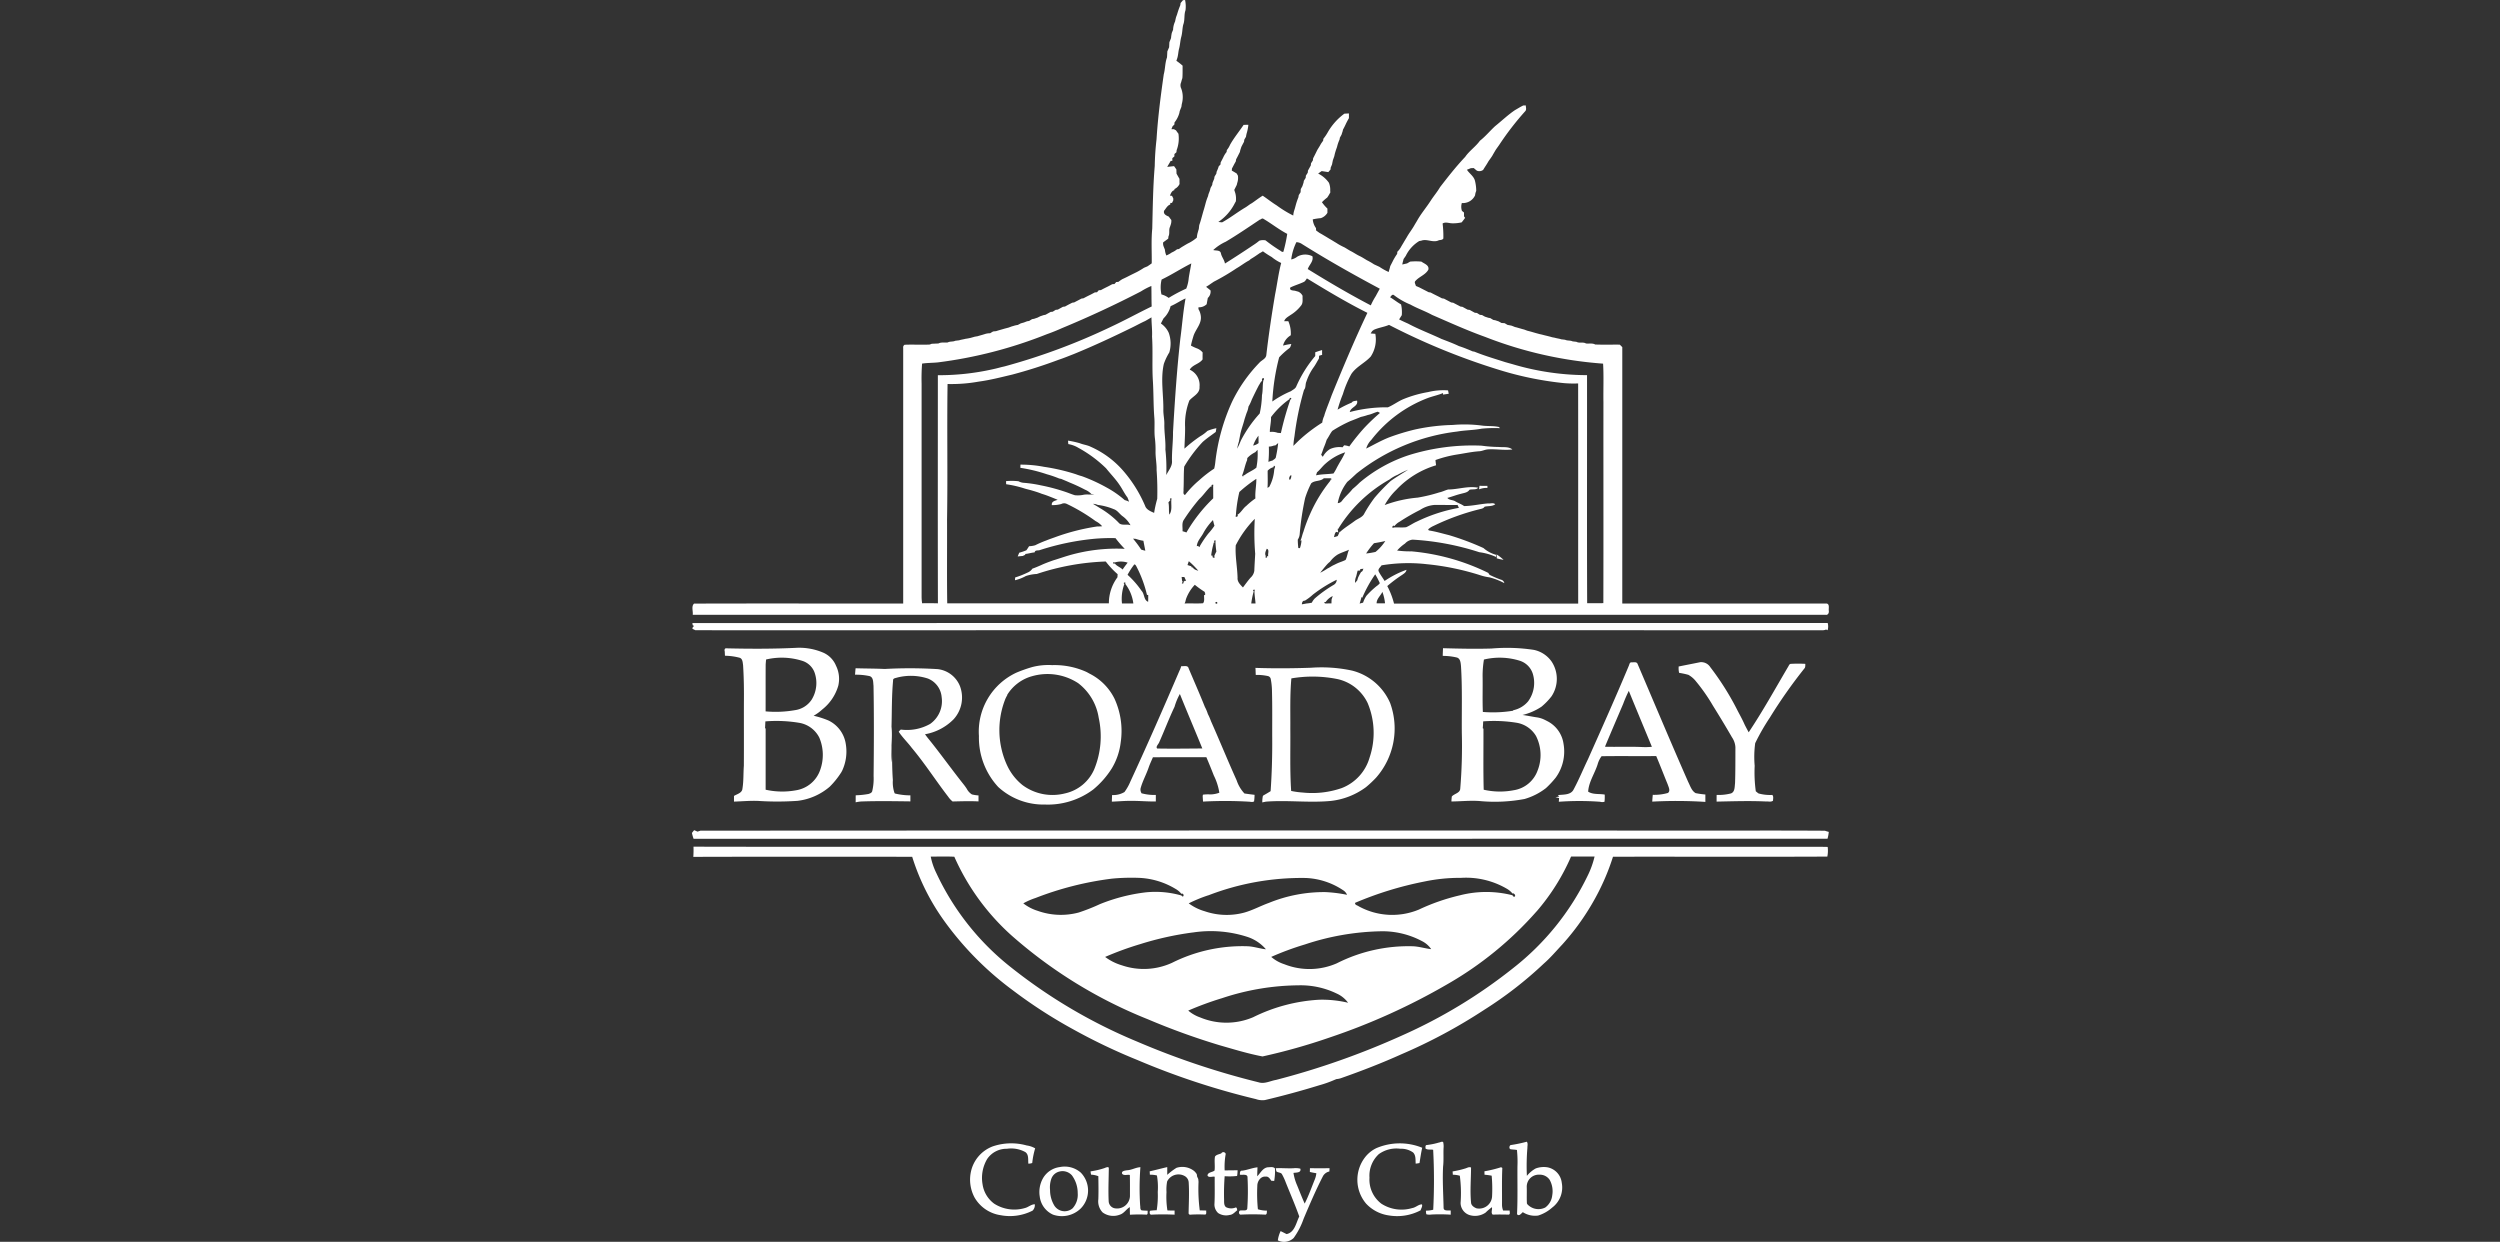 <svg xmlns="http://www.w3.org/2000/svg" xmlns:xlink="http://www.w3.org/1999/xlink" width="301.92" height="149.973" viewBox="0 0 301.92 149.973">
  <rect x="0" y="0" width="301.92" height="149.973" fill="#333333" stroke="none"/>
  <defs>
    <clipPath id="clip-path">
      <rect id="Rectangle_18048" data-name="Rectangle 18048" width="301.92" height="149.973" transform="translate(299 1084.772)" fill="#fff"/>
    </clipPath>
    <clipPath id="clip-path-2">
      <rect id="Rectangle_18047" data-name="Rectangle 18047" width="137.297" height="149.973" fill="#fff"/>
    </clipPath>
  </defs>
  <g id="Broad_Bay_Country_Club" data-name="Broad Bay Country Club" transform="translate(-299 -1084.771)" clip-path="url(#clip-path)">
    <g id="Group_34998" data-name="Group 34998" transform="translate(382.564 1084.772)">
      <g id="Group_34997" data-name="Group 34997" transform="translate(0 0)">
        <g id="Group_34996" data-name="Group 34996" transform="translate(0 0)" clip-path="url(#clip-path-2)">
          <path id="Path_72349" data-name="Path 72349" d="M59.762.027,60,.005a3.732,3.732,0,0,1,.052,1.237c-.2.55-.058,1.173-.272,1.734-.124.491-.1,1.007-.246,1.5-.12.447-.133.915-.247,1.364-.118.407-.107.841-.248,1.243l-.089.263a7.678,7.678,0,0,1,.752.59c-.009.5.012,1-.029,1.5a5.012,5.012,0,0,0-.146.5.885.885,0,0,0,.01.765l.074.226a3.041,3.041,0,0,1-.007,1.636c-.02.119-.036.238-.052.357-.071.165-.135.332-.2.5-.012.06-.036.18-.048.241a3.167,3.167,0,0,1-.582,1.131l-.015.254-.216.208c-.047.117-.094.233-.14.35l.294,0,.26.143c.093.139.19.274.293.407a3.99,3.99,0,0,1-.216,1.983l-.03.257c-.06.055-.181.161-.242.215v.282l-.248.213v.321l-.2.012c-.135.242-.282.478-.418.718.274-.021.548-.062.824-.087a4.75,4.75,0,0,1,.284.412c0,.166.007.334.015.5.119.206.233.417.355.623,0,.208,0,.417.009.626a1.282,1.282,0,0,1-.613.607c0,.033-.012.1-.017.134-.314.084-.419.392-.528.662l.247.021c.038.077.117.232.155.31,0,.058,0,.176,0,.234-.038.079-.117.237-.155.315l-.2,0c0,.047-.01.143-.014.19-.356.125-.512.483-.741.752-.12.411.259.576.568.71.1.14.2.275.305.408a1.426,1.426,0,0,1-.088.617c-.019.057-.057.17-.077.227-.169.362.007.788-.182,1.142-.007.066-.02.2-.026.264-.2.158-.418.3-.615.459a1.013,1.013,0,0,0,.067.51c.047.122.1.244.145.366a2.222,2.222,0,0,0,.175.7,3.163,3.163,0,0,0,.649-.358,2.523,2.523,0,0,0,.641-.388l.232-.033a4.845,4.845,0,0,1,.492-.327c.253-.15.5-.308.769-.433a5.032,5.032,0,0,0,.9-.615,3.156,3.156,0,0,1,.087-.54c.048-.166.094-.332.149-.5.017-.16.035-.32.055-.479.124-.325.21-.664.306-1,.082-.293.16-.585.251-.876l.068-.236c.062-.207.113-.419.171-.628a6.929,6.929,0,0,1,.264-.747l.055-.239c.048-.125.1-.249.144-.373s.071-.257.105-.385q.1-.18.2-.361l.035-.248c.071-.166.136-.335.207-.5l.035-.247c.073-.122.145-.243.22-.365.01-.061.03-.182.041-.243a4.579,4.579,0,0,0,.253-.652l.212-.215c0-.065.016-.195.021-.259.112-.2.217-.406.319-.613a2.8,2.8,0,0,1,.393-.636c.009-.058.025-.175.032-.233a2.537,2.537,0,0,0,.388-.64c.475-.85,1.1-1.6,1.64-2.405.19,0,.38-.009.571-.01a5.112,5.112,0,0,1-.174.935,2.964,2.964,0,0,0-.11.51c-.069.119-.139.238-.207.357-.009.063-.025.19-.032.254-.113.2-.218.406-.323.612-.041.129-.083.258-.127.386-.012.061-.038.181-.052.241-.151.292-.292.59-.454.877-.009.061-.027.182-.036.243-.067.119-.133.238-.2.358-.088.171-.176.342-.268.511,0,.063-.012.19-.016.253.2.107.388.227.583.341.04.068.118.2.156.273a1.906,1.906,0,0,1-.084.877c-.014.06-.043.177-.057.236-.1.2-.2.4-.3.6.041.129.079.258.123.388a2.585,2.585,0,0,1,.069.991c-.069.123-.138.246-.2.37a5.943,5.943,0,0,1-1.92,2.124l.456.05c.953-.525,1.809-1.2,2.743-1.761.3-.165.547-.4.848-.554.44-.3.857-.631,1.312-.908.567.378,1.1.811,1.68,1.167a13.557,13.557,0,0,0,2.01,1.231,2.626,2.626,0,0,1,.115-.6c.017-.058.055-.172.073-.231.061-.208.112-.421.172-.629.038-.125.079-.251.122-.373s.093-.252.143-.376c.01-.062.029-.187.038-.249.073-.12.149-.241.225-.36.006-.127.014-.252.022-.378.067-.12.135-.241.2-.361.04-.131.082-.262.128-.391.011-.062.032-.185.043-.247.073-.119.148-.239.222-.358.006-.066.016-.195.021-.259.074-.122.15-.241.227-.361.006-.064.02-.192.026-.256.114-.2.226-.412.342-.617.006-.065.02-.194.026-.257.074-.12.149-.241.225-.36.007-.063.024-.19.031-.253.177-.33.34-.67.506-1.007.145-.239.3-.475.428-.723.086-.131.177-.259.272-.386l.03-.238A5.529,5.529,0,0,0,77.22,16a7.246,7.246,0,0,1,2.016-2.268l.552-.029c0,.189,0,.378,0,.568-.117.2-.225.406-.331.612-.117.259-.239.516-.381.763l-.055.234c-.045.129-.087.258-.125.388-.066.12-.133.241-.2.36l-.045.241a4.58,4.58,0,0,0-.3.879c-.043.127-.089.252-.134.377l-.069.227c-.052.169-.091.341-.127.515-.058.164-.114.33-.174.494-.035.167-.067.335-.1.5-.052.123-.1.247-.158.37-.006.063-.02.189-.027.252q-.134.151-.264.305c-.265-.037-.531-.081-.8-.123q-.216.147-.428.3a3.506,3.506,0,0,1,1.306,1.118,2.32,2.32,0,0,1,.149,1c.006.032.019.1.026.131a4.755,4.755,0,0,1-.387.65,5.262,5.262,0,0,0-.636.561,4.82,4.82,0,0,0,.662.767c0,.17,0,.341,0,.511a1.452,1.452,0,0,1-.8.646,7.1,7.1,0,0,0-.97.148,2.04,2.04,0,0,0,.392,1.057c0,.069.006.208.009.278.144.11.292.218.444.32.248.13.484.282.727.422.207.124.411.253.621.373s.409.253.62.372a6.968,6.968,0,0,0,1.016.559c.241.14.475.294.719.43.385.184.729.442,1.119.62.3.144.577.329.865.5a7.735,7.735,0,0,1,.866.5c.217.1.432.2.65.3a7.335,7.335,0,0,0,1.12.625q.06-.24.134-.476c.015-.06.042-.179.057-.238.087-.167.174-.336.258-.5a6.616,6.616,0,0,1,.578-.977c0-.063.012-.19.017-.253a2.327,2.327,0,0,0,.459-.61c.1-.176.206-.345.309-.519.119-.21.248-.413.371-.62.28-.509.65-.96.93-1.466.1-.175.208-.345.31-.519.48-.872,1.14-1.626,1.671-2.462.358-.546.784-1.048,1.113-1.613.966-1.249,1.944-2.5,3.033-3.649.5-.733,1.262-1.228,1.775-1.946.669-.522,1.212-1.187,1.836-1.763.8-.644,1.542-1.356,2.393-1.933.243-.138.483-.284.727-.423l.268-.14.32-.011c0,.222.109.486-.048.677A34.368,34.368,0,0,0,97.94,17.5c-.167.248-.356.48-.506.739-.1.176-.206.346-.3.522-.151.26-.341.492-.507.741-.189.352-.428.674-.628,1.018a.763.763,0,0,1-.764.093c-.127-.1-.252-.208-.372-.314l-.357.017c-.156.065-.313.128-.468.19.284.44.768.733.946,1.244a4.957,4.957,0,0,1,.176,1.316,1.641,1.641,0,0,0-.135.52,1.6,1.6,0,0,1-1.6.935,1.518,1.518,0,0,0,.012.95l.247.2c0,.153,0,.305,0,.459l.134.185c-.134.184-.269.365-.412.541a4.486,4.486,0,0,1-1.218.114c-.362-.019-.754-.189-1.087.026a12.475,12.475,0,0,1,.089,1.812c-.119.186-.346.17-.535.207-.69.357-1.453-.21-2.132.056l-.243.043A4.264,4.264,0,0,0,86.655,30.9c-.086.13-.177.257-.268.383l-.056.225c-.041.145-.073.292-.1.44.194-.043.386-.089.581-.134l.366-.216a7.568,7.568,0,0,1,1.362,0c.342.262.96.418.841.969-.34.629-1.1.84-1.553,1.358-.192.174.01.411.045.61l.43.186c.2.105.4.206.6.308.169.086.337.172.506.263l.248.04c.447.248.915.456,1.363.7l.249.038c.287.156.578.3.866.458l.249.038c.288.156.581.3.868.459l.251.035.36.2.258.14.251.032c.2.114.411.226.616.341l.256.026.36.226.257.025c.119.068.238.135.36.2.129.04.259.082.391.128l.247.043.358.218.247.043c.128.045.258.087.39.128l.361.2c.124.007.251.015.377.025.118.071.238.141.359.211.17.027.341.056.511.1.123.048.247.1.372.15l.237.057c.208.066.422.119.633.186l.238.06c.123.047.247.094.373.14.208.056.421.105.63.169l.233.068c.208.065.422.115.634.175.165.036.332.074.5.12s.33.079.5.123.335.082.5.136l.347.066c.252.078.519.1.77.186.154.019.31.036.468.057.282.136.614.053.9.192.154.019.31.035.469.055.354.2.8-.015,1.146.2.37.045.774-.066,1.116.123.989.04,1.98.006,2.971.017.1.1.2.2.3.3V72.891q12.344.006,24.687,0c.382.086.215.581.253.866.048.242-.088.554-.377.495q-68.411,0-136.823,0C.6,73.818.343,73.234.7,72.9c8.418-.029,16.838,0,25.257-.012q0-15.445,0-30.892a.34.34,0,0,1,.174-.355c1.013-.048,2.029.026,3.042-.029l.213-.088c.279-.019.558-.022.837-.04.34-.186.746-.074,1.115-.123.278-.156.615-.061.9-.2.155-.021.311-.038.468-.057.251-.086.516-.11.77-.182a6.081,6.081,0,0,0,.618-.113c.166-.046.334-.089.5-.141.117-.021.234-.041.352-.06.21-.068.424-.123.636-.186.057-.019.172-.053.231-.071a1.909,1.909,0,0,1,.638-.1c.119-.073.239-.145.36-.217.122-.012.244-.026.367-.037.208-.073.423-.129.635-.194l.237-.066c.207-.063.419-.113.629-.17.125-.045.249-.091.375-.138l.233-.067a2.975,2.975,0,0,1,.512-.115l.358-.19.383-.107.375-.146.248-.038c.119-.074.239-.148.36-.22l.247-.042c.128-.046.256-.091.386-.131l.36-.179c.129-.042.258-.086.386-.13l.243-.047c.119-.066.239-.131.36-.2l.258-.143.254-.026c.119-.076.239-.151.36-.226l.257-.026c.2-.115.411-.226.615-.341l.253-.032c.119-.067.238-.134.36-.2.169-.086.339-.172.507-.26l.248-.04c.287-.156.578-.3.866-.459l.249-.037c.282-.156.571-.3.86-.44.17-.088.339-.177.507-.27l.263-.019.213-.241.263-.019c.282-.16.572-.3.863-.444.169-.088.339-.177.506-.27l.262-.019c.055-.061.162-.181.216-.242l.256-.015a4.726,4.726,0,0,1,.489-.335c.169-.076.336-.155.5-.236.294-.15.59-.3.887-.444.118-.058.236-.118.355-.175a9.407,9.407,0,0,0,.861-.511c.135-.057.27-.114.407-.169.182-.117.36-.242.532-.373.019-1.4-.076-2.8.063-4.188.062-2.522.088-5.044.3-7.558q.028-1.623.218-3.238c.161-2.622.5-5.228.87-7.828.184-.674.149-1.389.392-2.048.019-.243.029-.486.04-.729.074-.165.141-.334.217-.5.011-.207.02-.413.033-.62.072-.164.135-.331.2-.5a4.446,4.446,0,0,1,.094-.625c.05-.124.1-.247.153-.371a2.529,2.529,0,0,1,.238-.994c.035-.166.071-.331.112-.5.043-.123.089-.247.135-.37q.106-.376.242-.744c.047-.124.1-.248.146-.372.009-.063.026-.189.034-.252.1-.118.2-.236.3-.355m9.284,26.506c-1.363.909-2.717,1.837-4.126,2.674A5.644,5.644,0,0,0,63.4,30.2c.3.1.846-.029.929.4s.416.785.486,1.232q1.749-1.1,3.467-2.255a6.287,6.287,0,0,0,.676-.5,1.431,1.431,0,0,1,.763-.043,18.2,18.2,0,0,0,1.673,1.18c.154.063.29.272.476.195a17.219,17.219,0,0,0,.466-2.16c-1.011-.526-1.9-1.247-2.884-1.823-.135-.1-.283.057-.4.109m4.39,2.712a6.72,6.72,0,0,0-.625,2.089,1.64,1.64,0,0,0,.719-.327,1.933,1.933,0,0,1,1.841-.056c.158.619-.385,1.013-.561,1.547,2.491,1.542,5.018,3.028,7.613,4.385a8.106,8.106,0,0,1,.593-1.113c.162-.3.323-.605.494-.9-3.182-1.7-6.33-3.472-9.388-5.391a1.29,1.29,0,0,0-.686-.231m-4.394,1.3c-.365.254-.729.512-1.115.736l-.2.17c-.532.275-1,.655-1.518.949a27.556,27.556,0,0,1-2.74,1.618c-.2.135-.4.268-.59.407-.117.069-.232.143-.347.216.181.14.36.285.537.432a1.049,1.049,0,0,1-.331.91c-.045.251-.094.5-.135.754a1.319,1.319,0,0,1-.99.373c0,.053-.006.16-.009.213a2.1,2.1,0,0,1,.3.961c.05.872-.652,1.507-.9,2.3-.114.381-.227.762-.3,1.152a5.4,5.4,0,0,0,.68.321,1.614,1.614,0,0,1,.731.511c-.01.279-.011.558-.007.837-.4.562-1.211.636-1.551,1.24a2.039,2.039,0,0,1,1.181,2.069c.066.812-.785,1.129-1.227,1.654a7.931,7.931,0,0,0-.517,3.179c.016.879-.055,1.758-.078,2.636a17.431,17.431,0,0,1,1.9-1.492,4.505,4.505,0,0,0,.876-.652,5.432,5.432,0,0,1,1.082-.326c-.02.113-.058.339-.077.452-.532.4-1.084.767-1.58,1.209a16.99,16.99,0,0,0-2.23,2.976c-.076.92-.032,1.843-.082,2.765.037.218-.119.574.182.66a11.96,11.96,0,0,1,1.717-1.783,14.685,14.685,0,0,1,1.806-1.4,5.511,5.511,0,0,0,.125-.692,24.009,24.009,0,0,1,2.037-7.389,17.96,17.96,0,0,1,3.29-4.7c.267-.319.779-.46.841-.919.282-2.455.651-4.9,1.062-7.334.254-1.265.406-2.553.736-3.8a5.158,5.158,0,0,1-1.142-.717,10.928,10.928,0,0,1-1.064-.692l-.337.2M57.167,33.763a3.952,3.952,0,0,0-.02,1.8,2.485,2.485,0,0,1,.871.419,19.122,19.122,0,0,1,2.125-1.126,4.455,4.455,0,0,0,.3-1.289c.088-.585.211-1.166.309-1.75-1.217.607-2.358,1.36-3.585,1.948m17.547-.133c-.118.146-.2.346-.38.424-.528.251-1.1.413-1.623.666-.156.366.321.36.556.393.131.038.265.076.4.112a1.045,1.045,0,0,1,.525.51c-.029.38.079.805-.158,1.137a4.682,4.682,0,0,1-1.3,1.173c-.29.211-.655.38-.765.75h.5a3.637,3.637,0,0,1,.294,1.7,2.01,2.01,0,0,0-.933,1.244,6.906,6.906,0,0,1,1-.194c-.067.191-.094.421-.282.538a8.872,8.872,0,0,0-1.188,1.074,26.187,26.187,0,0,0-.824,5.335,11.794,11.794,0,0,1,2.251-1.248c.226-.176.532-.29.643-.578A15,15,0,0,1,75.718,43c0-.151,0-.3,0-.453.273-.094.547-.189.827-.267,0,.192,0,.385.006.578-.123.036-.246.073-.366.11-.006.086-.016.256-.021.34-.227.367-.414.76-.675,1.106a6.49,6.49,0,0,0-.84,1.676c-.149.318-.038.722-.285,1a35.451,35.451,0,0,0-1.151,5.588,9.559,9.559,0,0,0-.134,1.175c.208-.206.416-.412.626-.617a18.9,18.9,0,0,1,2.86-2.194,2.585,2.585,0,0,1,.234-.8c.016-.058.048-.176.063-.234.256-.77.573-1.517.844-2.281,1.364-3.344,2.761-6.677,4.311-9.941-2.506-1.254-4.911-2.7-7.3-4.158M54.665,35.2q-4.659,2.413-9.508,4.422c-.609.273-1.228.525-1.858.746a53.473,53.473,0,0,1-13.14,3.4c-.639.067-1.285.05-1.921.148a24.063,24.063,0,0,0-.058,2.43q0,12.9,0,25.794a5.807,5.807,0,0,0,.062.716c.635,0,1.271-.01,1.908.01-.024-9.183-.007-18.366-.007-27.549a29.652,29.652,0,0,0,6.587-.71c.169-.037.337-.073.5-.115s.332-.084.5-.129.331-.077.5-.119a75.8,75.8,0,0,0,12.851-4.788c1.651-.768,3.245-1.651,4.885-2.44-.033-.825-.014-1.651-.038-2.476a7.892,7.892,0,0,0-1.259.659m30.083.7c.458.27.87.613,1.333.872a4.234,4.234,0,0,1,.086,1.3c-.109.17-.216.34-.324.51.354.174.71.344,1.072.5,1.307.7,2.7,1.219,4.043,1.854.708.274,1.425.536,2.111.866q.506.16,1,.365c.212.082.423.169.631.265l.242.045c1.213.494,2.476.863,3.724,1.263.287.084.576.162.866.243a31.633,31.633,0,0,0,9.007,1.327c.009,9.181-.021,18.361.015,27.542.651,0,1.3.01,1.955-.007.024-8.09,0-16.179.01-24.269-.025-1.551.05-3.1-.04-4.654a48.762,48.762,0,0,1-14.249-3.231c-2.178-.78-4.286-1.738-6.406-2.657-.847-.464-1.765-.773-2.609-1.244a8.567,8.567,0,0,1-2.031-1.17c-.212-.081-.306.167-.435.28m-26.5,1.078A3.078,3.078,0,0,1,57.4,38.45c-.11.206-.218.413-.319.625a2.7,2.7,0,0,1,.948,1.129,3.817,3.817,0,0,1,.066,2.362,7.141,7.141,0,0,0-.661,1.387c-.417,1.852-.019,3.744-.061,5.614.006.542.127,1.077.123,1.62-.025,1.035.174,2.059.125,3.094a20.675,20.675,0,0,1,.107,3.1c.262-.559.749-1.067.69-1.723-.026-1.162.136-2.318.124-3.481.215-3.764.466-7.526.884-11.274.22-1.619.332-3.251.631-4.858-.625.269-1.18.677-1.81.933m-3.076,1.8c-.509.223-.99.5-1.491.741-2.341,1.149-4.7,2.253-7.118,3.241-.6.233-1.2.481-1.815.685a58.75,58.75,0,0,1-5.633,1.8c-1.336.315-2.668.664-4.031.845a18.655,18.655,0,0,1-3.768.29c-.082,5.447.031,10.9-.062,16.342.016,3.38-.029,6.762.022,10.142q9.761,0,19.522,0a5.266,5.266,0,0,1,1.035-3.141c.007-.125.014-.251.022-.375a10.171,10.171,0,0,1-1.433-1.532,29.358,29.358,0,0,0-8.33,1.506,4.787,4.787,0,0,0-1.324.249,5.15,5.15,0,0,1-1.306.507c0-.083.014-.251.019-.335a10.884,10.884,0,0,0,1.491-.588,1.281,1.281,0,0,0,.589-.476c.361-.123.71-.278,1.058-.43.466-.215.948-.39,1.429-.562.665-.2,1.317-.432,1.983-.625a20.766,20.766,0,0,1,6.681-.778,13.444,13.444,0,0,1-1.116-1.29,22.759,22.759,0,0,0-2.5.072,30.792,30.792,0,0,0-6.624,1.368c-.222.089-.585-.038-.639.28-.382.032-.747.155-1.128.192l-.014.1-.292.139c-.2.02-.409.038-.613.061.06-.154.122-.3.185-.453a6.464,6.464,0,0,0,.862-.292c.12-.156.221-.326.329-.491a3,3,0,0,0,.734-.115,13.152,13.152,0,0,1,1.364-.589c.326-.135.661-.248.994-.368a25.885,25.885,0,0,1,5.118-1.312c.2,0,.409-.007.614-.029a2.5,2.5,0,0,0-.785-.615,21.655,21.655,0,0,0-3.482-2.08.73.73,0,0,0-.67.012,3.939,3.939,0,0,1-1.142.13c-.063-.452.381-.523.706-.638-.226-.1-.45-.186-.675-.279-.293-.114-.583-.233-.879-.332-.125-.041-.249-.081-.373-.119-.365-.148-.739-.265-1.116-.376-.3-.093-.608-.158-.908-.246a13.655,13.655,0,0,0-2.27-.53l-.015-.373a7.3,7.3,0,0,1,1.5.012,1.634,1.634,0,0,0,.718.194,15.334,15.334,0,0,1,2.014.306,22.91,22.91,0,0,1,3.025.813c.356.122.7.272,1.066.377a3.468,3.468,0,0,0,1.1-.068c.409-.06.83.032,1.237-.064l-.356-.016a2.175,2.175,0,0,0-.75-.517,20.581,20.581,0,0,0-1.892-.879c-.33-.151-.667-.284-1-.429l-.243-.048a12.977,12.977,0,0,0-1.491-.514,18.694,18.694,0,0,0-3.193-.774c0-.13,0-.259.009-.387a14.508,14.508,0,0,1,2.839.264,23.819,23.819,0,0,1,3.85.894,7.376,7.376,0,0,0,.746.244,20.391,20.391,0,0,1,2.961,1.357A12.086,12.086,0,0,1,52.711,60.4a2.756,2.756,0,0,1,.522.194c-.055-.176-.123-.347-.194-.516-.351-.45-.59-.971-.909-1.44-.484-.747-1.116-1.377-1.667-2.072a15.1,15.1,0,0,0-3.352-2.48,3.459,3.459,0,0,0-1.214-.45l-.035-.418a11.667,11.667,0,0,1,1.424.314c.425.176.9.218,1.31.424a11.207,11.207,0,0,1,3.893,2.859,15.988,15.988,0,0,1,2.682,4.276c.162.473.671.669,1.09.853a13.711,13.711,0,0,1,.377-1.7,34.286,34.286,0,0,0-.079-3.478c.025-.75-.138-1.49-.127-2.239A11.926,11.926,0,0,0,56.364,53c-.122-.884,0-1.78-.086-2.667-.11-1.45-.078-2.9-.169-4.355-.112-1.776.017-3.559-.1-5.335.041-.773-.068-1.541-.068-2.312-.254.15-.507.3-.765.445m27.586,1.1c-.18.068-.252.256-.352.4l.564.042a3.739,3.739,0,0,1-.552,2.745c-.708.784-1.745,1.216-2.344,2.11A12.564,12.564,0,0,0,79.058,47.6a16.436,16.436,0,0,0-.641,1.879,12.755,12.755,0,0,1,1.708-.853c.136-.221.423-.187.643-.243.182.7-.772.779-.879,1.384a17.19,17.19,0,0,1,4.611-.572c.67-.285,1.252-.746,1.931-1.015a14.2,14.2,0,0,1,2.915-.825,7.8,7.8,0,0,1,2.411-.206c.031.135.058.272.083.409-.231.035-.459.068-.688.1l0-.185c-.621.259-1.285.388-1.913.628a15.657,15.657,0,0,0-6.753,5.034,2.423,2.423,0,0,0-.612,1.041c.919-.459,1.812-.975,2.771-1.352a26.914,26.914,0,0,1,3.153-.958,23.774,23.774,0,0,1,4.526-.541,16.249,16.249,0,0,1,3.481.069c.693.1,1.408.02,2.093.175l.138.144a16.038,16.038,0,0,0-2.225.061c-.975.187-1.977.181-2.951.347A24.14,24.14,0,0,0,80.708,57.19c-.367.339-.723.688-1.113,1a6.018,6.018,0,0,0-1.16,2.578.68.68,0,0,0,.536-.306c.376-.5.872-.9,1.254-1.4a10.657,10.657,0,0,0,.852-.77,17.771,17.771,0,0,1,5.973-3.329A25.726,25.726,0,0,1,95.8,53.826a16.73,16.73,0,0,0,2.088.158c.552.058,1.168-.074,1.641.3-.973.122-1.946-.066-2.919-.012-.366.014-.695.2-1.057.228-.924.06-1.83.262-2.743.4a14.534,14.534,0,0,0-2.568.662c.007.212.047.422.069.634a10.812,10.812,0,0,0-4.8,2.963A7.66,7.66,0,0,0,84.107,61a15.025,15.025,0,0,1,3.986-.9A18.823,18.823,0,0,0,90.7,59.47c.368-.073.7-.253,1.066-.35,1.212-.006,2.416-.455,3.631-.215-.228.293-.724.144-1.053.249-.221.347-.654.376-1.012.483-.567.132-1.106.354-1.668.5l.045.038c.243.251.635.19.92.373.344.213.738.332,1.067.572.975-.007,1.931-.251,2.9-.32.292.036.612-.124.862.1-.368.285-.86.192-1.288.3-.15.244-.453.252-.7.325a28.164,28.164,0,0,0-5.443,1.983,2.732,2.732,0,0,0-.674.423l.083.133c.827.125,1.63.37,2.441.569a32.459,32.459,0,0,1,4.16,1.559,3.894,3.894,0,0,0,1.513.816v.256a7.067,7.067,0,0,0-2.019-.571,32,32,0,0,0-8.058-1.517,1.443,1.443,0,0,0-.91.47,4.944,4.944,0,0,0-.958.845,11.7,11.7,0,0,0,1.744.1,26.292,26.292,0,0,1,9.265,2.6l.155.232a12.694,12.694,0,0,0,1.363.584.533.533,0,0,1,.424.423,8.02,8.02,0,0,0-1.794-.7,6.109,6.109,0,0,1-1.1-.251,31.3,31.3,0,0,0-6.464-1.338,19.776,19.776,0,0,0-5.473.138c-.131.233-.47.434-.341.738.2.406.481.762.713,1.15a11.5,11.5,0,0,1,2.638-1.348c-.027.294-.289.448-.5.6a16.622,16.622,0,0,0-1.817,1.364,9.387,9.387,0,0,1,.815,2.117q11.121,0,22.242,0c-.007-8.863.006-17.727-.006-26.59a12.955,12.955,0,0,1-2.139-.082,39.994,39.994,0,0,1-7.3-1.523,80.622,80.622,0,0,1-13.4-5.464c-.609.262-1.284.33-1.882.618M69.423,45.651a.239.239,0,0,0-.107.347c-.2.109-.268.354-.4.525-.3.572-.584,1.155-.861,1.739a4.9,4.9,0,0,1-.4.85,2.75,2.75,0,0,1-.226.768c-.087.248-.165.5-.247.749-.143.588-.368,1.152-.5,1.744-.055.324-.128.645-.186.969a6.732,6.732,0,0,0-.207.846,8.223,8.223,0,0,0,.44-.964,15.168,15.168,0,0,1,2.282-3.28,11.615,11.615,0,0,0,.275-2.22c.13-.59.048-1.2.176-1.794.108-.134.094-.227-.042-.279m3.212,2.54a9.929,9.929,0,0,0-2.255,2.187c.029.6-.148,1.191-.14,1.794a2.027,2.027,0,0,1,.949.105l.385.029a36.405,36.405,0,0,1,1.152-4.062c.313-.072-.159-.358-.091-.052m9.458,1.921a7.239,7.239,0,0,1-.866.244c-.413.175-.831.34-1.252.5a15.842,15.842,0,0,0-2.191,1.18c-.267.33-.432.728-.68,1.072a9.426,9.426,0,0,1-.367.992c-.093.277-.191.553-.3.824.066.082.134.164.2.248a2.408,2.408,0,0,1,.862-.932,2.741,2.741,0,0,1,1.525-.218l.184-.239a2.177,2.177,0,0,1,.626.135,26.5,26.5,0,0,1,1.754-2.181,23.643,23.643,0,0,1,1.949-1.863l-.257-.151c-.407.1-.775.318-1.19.391m-13.871,3.7a1.569,1.569,0,0,0,.661-.3c-.007-.3-.007-.6-.016-.893a4.134,4.134,0,0,0-.645,1.2m2.712-.04-.243.042a1.665,1.665,0,0,1-.571.115,12.878,12.878,0,0,1-.053,1.843c.163-.061.33-.115.5-.161.153-.133.4-.222.412-.456a14.954,14.954,0,0,0,.27-1.656c-.107.089-.212.18-.315.273m-2.466.842a3.29,3.29,0,0,0-.949.7l-.025.259c-.26.59-.347,1.24-.6,1.833q.128.268.19-.033l.1.009c.442-.361,1-.551,1.433-.913a8.334,8.334,0,0,0,.14-2.153l-.282.3M76.957,56c-.368.32-.65.727-1.023,1.041-.042.122-.082.243-.12.367.7-.151,1.409-.125,2.111-.223a5.588,5.588,0,0,0,.418-.736c.136-.246.27-.491.414-.733a9.722,9.722,0,0,0,.578-1.089A6.706,6.706,0,0,0,76.957,56m-6.273.423a1.443,1.443,0,0,0-.713.43c0,.69.031,1.381-.017,2.07l.213-.129a5.1,5.1,0,0,0,.6-2.081c.026-.086.081-.257.107-.342q-.164-.257-.192.052m14.992.918a4.018,4.018,0,0,0-.98.568,17.057,17.057,0,0,0-6.228,6.012l-.051-.1c.025.171.055.342.088.515-.4-.324-.438.3-.526.536a3.323,3.323,0,0,0,.455-.129c.074-.146.133-.3.207-.445l-.014-.063.081.011c.546-.5,1.185-.875,1.771-1.32.4-.309.974-.442,1.188-.943a17.262,17.262,0,0,1,1.221-1.869A23.392,23.392,0,0,1,84.82,58.1c.682-.491,1.414-.909,2.114-1.372a12.23,12.23,0,0,0-1.258.609m-13.006.62a.8.8,0,0,0,.156-.569c-.189.015-.377.492-.156.569m-4.118-.092a16.215,16.215,0,0,0-2,1.558,17.191,17.191,0,0,0-.417,2.821c-.179.3.407.159.18-.066.448-.265.667-.773,1.078-1.079a8.946,8.946,0,0,1,1.1-.9c-.055-.794.122-1.574.113-2.363l-.06.032m8.213-.109c-.416.416-1.116.226-1.534.624a11.308,11.308,0,0,0-.727,1.771,33.328,33.328,0,0,0-.652,4.3,1.418,1.418,0,0,1-.236.721,8.968,8.968,0,0,0,.067,1.015l.191.011a3.4,3.4,0,0,0,.192-.934l-.134.036c.164-.33.213-.7.354-1.042a18.779,18.779,0,0,1,.841-2.239,17.756,17.756,0,0,1,2.437-3.977l-.017-.089c.195-.056.2-.12.016-.195-.267,0-.532,0-.8,0m-13.553,1-.113,0c-.507.46-.871,1.049-1.376,1.513a23.054,23.054,0,0,0-1.852,2.487c-.292.407-.139.938-.17,1.4a4.208,4.208,0,0,1,.469.15,18.82,18.82,0,0,1,3.236-4.127c0-.485,0-.97-.006-1.455l.02-.176q-.266-.065-.208.2m-4.948,1.631a2.107,2.107,0,0,0-.268.3c.112.484.019.984.112,1.471.38-.522.192-1.218.243-1.82.13-.3-.371-.091-.087.051m-9.379.47c.27.156.537.32.8.485a10.829,10.829,0,0,1,2.266,1.749c.347.471.99.15,1.469.349a3.28,3.28,0,0,0-.925-1.068c-.392-.267-.638-.729-1.106-.878a7.349,7.349,0,0,0-1.929-.51,1.328,1.328,0,0,0-.577-.127m39.466.748A25.134,25.134,0,0,0,85.925,63a2.013,2.013,0,0,0-.643.542c-.239-.225-.383.355-.071.165.495-.036,1,.032,1.487-.033.447-.191.84-.487,1.288-.679a19.334,19.334,0,0,1,5.082-1.658c-.056-.118-.109-.234-.162-.35-.942.022-1.882-.017-2.823,0a3.7,3.7,0,0,0-1.733.62M66.118,65.864c-.089,1.307.191,2.616.221,3.927-.042.483.344.84.649,1.161.3-.394.584-.8.912-1.175a1.4,1.4,0,0,0,.461-.84c.026-.686.071-1.369.107-2.054a30.323,30.323,0,0,1-.051-4.22,12.852,12.852,0,0,0-2.3,3.2m-3.859-1.58c-.267.567-.8,1.027-.841,1.683l.186-.042q.1.292.194.006a13.377,13.377,0,0,1,1-1.479,8.066,8.066,0,0,0,.752-.956c-.072-.226-.128-.455-.18-.685a7.294,7.294,0,0,0-1.11,1.472m-8.545.774a13.139,13.139,0,0,1,.985,1.321c.164.053.33.1.5.136-.079-.4-.159-.8-.232-1.2a5.491,5.491,0,0,1-.935-.234l-.318-.025m9.874.416-.134.084c-.03.154-.067.308-.11.459a9.176,9.176,0,0,0-.192,1.068l.2.051c-.194.272.4.33.166.042a4.706,4.706,0,0,1,.263-.561,10.163,10.163,0,0,1-.114-1.193c.136-.3-.363-.1-.082.05m19.236.131a9.384,9.384,0,0,0-.958,1.248A9.337,9.337,0,0,0,83,66.658a5.558,5.558,0,0,0,1.181-1.321c-.448.115-.9.192-1.36.268m-12.96.679c-.123.274-.282.6-.1.889-.227.227.3.251.1,0l.185,0c-.088-.275.184-.785-.187-.9m8.594.688a3.311,3.311,0,0,0-.961.892,2.452,2.452,0,0,0-.316.283c-.3.334-.582.687-.86,1.042a8.431,8.431,0,0,0,.9-.527c.268-.119.5-.306.773-.421.166-.084.332-.165.5-.241.3-.12.605-.216.892-.362.2-.385.228-.837.416-1.232-.443.2-.914.335-1.342.566m-26.971.979c-.248-.216-.186.327.025.094.206.339.67.458.946.752.189-.289.4-.561.61-.831a2.551,2.551,0,0,0-1.582-.015m8.97-.163c-.057.154-.11.309-.162.466.144.051.292.1.442.14.025.045.077.135.1.18l.1-.045c.1.258.43.339.671.423a9.662,9.662,0,0,0-1.155-1.165m-6.633.459a9.012,9.012,0,0,0-.764,1.188,10.905,10.905,0,0,1,1.7,1.945c.368.378.236,1.105.789,1.314.01-.277.009-.551.007-.826h-.149a14.668,14.668,0,0,0-1.285-3.462c-.051-.1-.19-.332-.3-.159m27.323.669-.3.02c-.057.228-.118.458-.169.688a1.624,1.624,0,0,0-.136.79c.084-.1.17-.2.257-.3q.048-.167.1-.331a6.253,6.253,0,0,1,.373-.7c.2-.041.206-.254.28-.4-.122.078-.468-.029-.4.222m1.822.466A15.917,15.917,0,0,0,81.394,72.2l-.082-.1c-.071.269-.151.535-.232.8.138-.041.278-.078.419-.117a3.289,3.289,0,0,1,.4-.825,10.441,10.441,0,0,1,1.237-1.175,1.542,1.542,0,0,0,.383-.351,9.179,9.179,0,0,0-.55-1.057m-23.385.308c.017.158.036.316.06.475l.062.088-.1.218c.171.042.237-.02.2-.186.041-.034.12-.1.161-.133l.159.012c-.068-.159-.143-.313-.213-.469l-.325-.006m15.878,2.105a6.291,6.291,0,0,1-1,.759c-.287-.021-.336.216-.368.443.182-.031.365-.06.546-.1a5.081,5.081,0,0,0,.666-.1,1.759,1.759,0,0,1,.377-.532,15.185,15.185,0,0,1,2.26-1.619.712.712,0,0,0,.365-.62,16.382,16.382,0,0,0-2.844,1.771M52.669,70.532a5.1,5.1,0,0,0-.289,2.351c.458,0,.914,0,1.372,0a4.866,4.866,0,0,0-.984-2.374c.17-.268-.362-.158-.1.022m7.445,1.809-.089.356-.012.032-.074.16c.742-.037,1.486.026,2.228-.031.225-.262.1-.665.134-.982l.11-.032.036-.13-.079-.091.035-.114-.047-.03a12.061,12.061,0,0,1-1.181-.85,4.9,4.9,0,0,0-1.059,1.712m8.177-.928a9.628,9.628,0,0,0-.3,1.469c.171,0,.344,0,.517,0-.034-.5-.129-1-.13-1.51.182-.273-.35-.143-.091.038m15.538.073c-.211.475-.7.832-.695,1.387l1.016-.006a5.439,5.439,0,0,0-.321-1.381M76.983,72.7c-.211.021-.231.083-.058.187q.376-.011.754-.011c0-.164.009-.326.016-.487.047-.135.093-.269.136-.4a2.042,2.042,0,0,0-.848.715m-13.3.015c-.047.17.019.228.195.175.043-.171-.021-.229-.195-.175" transform="translate(-0.444 -0.005)" fill="#fff"/>
          <path id="Path_72350" data-name="Path 72350" d="M766.38,473.355c.014-.145.029-.288.045-.43.319.017.639.019.96.016v.247a2.435,2.435,0,0,0-1,.168" transform="translate(-671.315 -414.262)" fill="#fff"/>
          <path id="Path_72351" data-name="Path 72351" d="M783.4,540.19c-.011-.162-.024-.325-.035-.485a5.724,5.724,0,0,1,.85.659,6.278,6.278,0,0,1-.815-.174" transform="translate(-686.197 -472.758)" fill="#fff"/>
          <path id="Path_72352" data-name="Path 72352" d="M.432,606.561q68.555-.011,137.109-.006a1.591,1.591,0,0,1-.011.872l-.186-.087a1,1,0,0,1-.438.089q-61.893-.009-123.787,0c-4.113-.007-8.228.015-12.341-.011L.43,607.25c.014-.052.04-.156.053-.207.158-.087.153-.163-.014-.224-.01-.065-.029-.192-.037-.257" transform="translate(-0.377 -531.315)" fill="#fff"/>
          <path id="Path_72353" data-name="Path 72353" d="M31.759,631.085c-.053-.185,0-.406.233-.362,2.851.068,5.7.073,8.554-.068a7.38,7.38,0,0,1,3.243.646l.016.01.016.009a2.948,2.948,0,0,1,1.383,1.507l.009.019.009.017a3.589,3.589,0,0,1,.253,2.378,5.673,5.673,0,0,1-1.941,2.873,5.483,5.483,0,0,1-1.036.751,10.973,10.973,0,0,1,1.784.568,3.764,3.764,0,0,1,2.105,2.87,5.469,5.469,0,0,1-.433,3.18.206.206,0,0,1-.012.024l-.1.184-.01.017-.052.078a9.747,9.747,0,0,1-1.345,1.655,7.292,7.292,0,0,1-3.871,1.7,35.543,35.543,0,0,1-4.737.01c-.984-.041-1.964.051-2.945.083,0-.231,0-.46,0-.687.383-.237.985-.351,1.022-.893.149-.9.1-1.826.169-2.737.016-2.524,0-5.048.006-7.573.015-1.535,0-3.069-.1-4.6-.048-.31-.047-.738-.388-.876a7.243,7.243,0,0,0-1.8-.25c-.009-.18-.019-.36-.026-.537m4.993.99c-.02.2-.038.4-.051.607-.011,1.886,0,3.772-.007,5.659a13.5,13.5,0,0,0,3.522-.144,2.911,2.911,0,0,0,2.034-1.264,3.824,3.824,0,0,0,.324-3.375,2.328,2.328,0,0,0-1.415-1.309,8.214,8.214,0,0,0-4.406-.174m-.088,7.475c-.011.268-.021.539-.038.809l.071.068c0,2.458,0,4.916,0,7.374a9.183,9.183,0,0,0,3.659.071,3.708,3.708,0,0,0,2.934-2.473,5.366,5.366,0,0,0-.107-3.879,3.334,3.334,0,0,0-2.384-1.789,16.639,16.639,0,0,0-4.133-.181" transform="translate(-27.803 -552.426)" fill="#fff"/>
          <path id="Path_72354" data-name="Path 72354" d="M731.015,630.855c1.958.053,3.918.1,5.877.038a21.551,21.551,0,0,1,5.1.166,3.483,3.483,0,0,1,2.137,1.413,3.792,3.792,0,0,1-.017,4.2,7.872,7.872,0,0,1-1.208,1.248,7.121,7.121,0,0,1-2.293,1c.561.073,1.114.194,1.675.278a3.162,3.162,0,0,1,1.011.308l.025.011.211.108.024.012.221.118.023.014a3.643,3.643,0,0,1,1.768,2.647,5.364,5.364,0,0,1-.946,4.071,11.5,11.5,0,0,1-1.18,1.265,7.637,7.637,0,0,1-2.584,1.314,19.425,19.425,0,0,1-5.45.245c-1.128-.081-2.254.046-3.382.054q.009-.3.048-.6c.308-.362,1.012-.4,1.021-.986a61.719,61.719,0,0,0,.187-6.691c-.024-2.692.07-5.386-.1-8.073-.04-.375-.058-.887-.483-1.031a7.362,7.362,0,0,0-1.723-.2c.006-.313.021-.624.035-.934m4.942,1.375a12.023,12.023,0,0,0-.161,2.034c.027,1.431-.032,2.863.03,4.294a15,15,0,0,0,3.661-.149v-.056a3.183,3.183,0,0,0,1.8-1.069,3.762,3.762,0,0,0,.553-3.393,2.416,2.416,0,0,0-1.584-1.526,8.17,8.17,0,0,0-4.3-.136m-.09,7.47c-.012.274-.025.549-.052.825l.084.055c.012,2.457-.036,4.916.03,7.372a8.8,8.8,0,0,0,3.617.063,3.664,3.664,0,0,0,2.9-2.4,5.078,5.078,0,0,0-.2-4.153,3.355,3.355,0,0,0-2.361-1.6,17.072,17.072,0,0,0-4.018-.164" transform="translate(-640.306 -552.574)" fill="#fff"/>
          <path id="Path_72355" data-name="Path 72355" d="M849.582,645.17c.1-.161.092-.47.344-.455s.637-.11.744.21c2.031,4.746,4.025,9.509,6.106,14.235.246.474.407,1.071.9,1.35a10.286,10.286,0,0,0,1.173.165c0,.3,0,.6,0,.9l-.141-.015a54.608,54.608,0,0,0-6.274-.025c.015-.275.037-.55.063-.821a5.985,5.985,0,0,0,1.827-.224c.347-.247.069-.739-.031-1.056-.469-1.131-.9-2.275-1.379-3.4-2.2.022-4.4-.017-6.6.019a2.935,2.935,0,0,0-.474.97c-.347,1.114-1.073,2.121-1.147,3.307.594.381,1.335.234,2,.355a5.473,5.473,0,0,1-.024.866.953.953,0,0,1-.543,0,34.324,34.324,0,0,0-4.977,0c.009-.11.025-.332.033-.443l-.388-.1-.045-.011q.221-.035.447-.063l-.149-.19.114-.009c.626-.063,1.466-.009,1.785-.685.635-1.18,1.141-2.424,1.723-3.631,1.666-3.732,3.334-7.464,4.912-11.235m-.646,4.515c-.739,1.735-1.487,3.468-2.213,5.209,1.48.036,2.961-.031,4.439.033a7.834,7.834,0,0,0,1.229-.028c-.927-2.251-1.871-4.5-2.787-6.753a15.828,15.828,0,0,0-.669,1.539" transform="translate(-736.459 -564.726)" fill="#fff"/>
          <path id="Path_72356" data-name="Path 72356" d="M960.641,645.081c.866-.177,1.735-.342,2.6-.52a1.3,1.3,0,0,1,1.215.59,33.28,33.28,0,0,1,3.355,5.363c.274.512.552,1.025.786,1.558.158.324.333.638.5.956,1.709-2.558,3.2-5.257,4.758-7.905.094-.132.14-.35.332-.362a16.243,16.243,0,0,1,1.753,0c-.014.2.027.428-.135.582a59.982,59.982,0,0,0-4.149,5.907,25.7,25.7,0,0,0-1.771,3.09,12.343,12.343,0,0,0-.064,2.733,16.87,16.87,0,0,0,.135,3.075c.107.087.212.182.33.263a5.232,5.232,0,0,0,1.66.181c.181.171.092.464.092.69-.234.2-.581.071-.861.1-1.985-.093-3.969-.025-5.954.015,0-.27,0-.54.005-.808a5.933,5.933,0,0,0,1.734-.181c.49-.19.432-.811.49-1.238.048-1.445.038-2.893.043-4.339a2.362,2.362,0,0,0-.416-1.2c-.74-1.286-1.511-2.555-2.295-3.814a21.821,21.821,0,0,0-2.035-2.921,3.051,3.051,0,0,0-.934-.808,9.5,9.5,0,0,0-1.116-.24,2.1,2.1,0,0,1-.062-.6c0-.043,0-.129,0-.172" transform="translate(-841.477 -564.59)" fill="#fff"/>
          <path id="Path_72357" data-name="Path 72357" d="M285.836,647.741a7.679,7.679,0,0,1,2.425-.237,9.32,9.32,0,0,1,4.149.828c.122.064.243.131.365.2l.015.009.016.007a6.7,6.7,0,0,1,2.967,2.98l.007.014.008.015a9.366,9.366,0,0,1,.749,5.274,7.9,7.9,0,0,1-1.073,3.14,10.6,10.6,0,0,1-2.258,2.564,9.142,9.142,0,0,1-5.823,1.806,8.064,8.064,0,0,1-5.638-2.121,8.77,8.77,0,0,1-2.33-6.149,7.855,7.855,0,0,1,4.54-7.665,17.086,17.086,0,0,1,1.879-.664m-.062,1.115a5.153,5.153,0,0,0-2.987,2.312l.092-.1-.131.226-.01.02-.1.2a.2.2,0,0,1-.011.025,10.2,10.2,0,0,0,.134,7.944l.009.019.094.2a.149.149,0,0,0,.012.024,6.579,6.579,0,0,0,1.812,2.27,6.084,6.084,0,0,0,5.116,1,5.02,5.02,0,0,0,3.549-2.94,10.449,10.449,0,0,0,.528-6.2,6.5,6.5,0,0,0-2.475-4.172,6.768,6.768,0,0,0-5.635-.825" transform="translate(-244.756 -567.179)" fill="#fff"/>
          <path id="Path_72358" data-name="Path 72358" d="M417.053,648.991c.073-.163.128-.331.194-.495.3.052.781-.139.878.262.648,1.543,1.33,3.074,1.949,4.629l.006.019.01.019a4.947,4.947,0,0,1,.355.839l.006.018.009.018a6.472,6.472,0,0,1,.362.836l.006.019.01.017c1.049,2.362,2.024,4.76,3.087,7.116a4.331,4.331,0,0,0,.944,1.592c.406.056.813.117,1.221.159,0,.162-.012.326-.024.492l-.035.308-.139.055a1.271,1.271,0,0,1-.382-.019,49.2,49.2,0,0,0-5.642-.016c-.014-.178-.026-.355-.036-.53a.689.689,0,0,1,.029-.306,4.581,4.581,0,0,1,.875-.03,3.163,3.163,0,0,0,1.1-.207,7.137,7.137,0,0,0-.667-2.08q-.433-1.111-.9-2.209c-2.152.014-4.3-.01-6.455.011-.172.406-.363.8-.509,1.222-.289.858-.746,1.655-.98,2.532a.8.8,0,0,0,.094.545l.02.052.057.012.082.019a5.786,5.786,0,0,0,1.588.164q0,.394,0,.79c-.992.017-1.984-.083-2.976-.072-.78-.011-1.557.067-2.336.094.007-.267.016-.532.03-.8a2.634,2.634,0,0,0,1.493-.36,6.091,6.091,0,0,0,.717-1.274c2.057-4.448,4.025-8.937,5.953-13.443m-.618,4.414c-.676,1.421-1.232,2.9-1.874,4.334-.092.2-.439.529-.221.712,1.815.035,3.632.006,5.447-.007-.894-2.2-1.827-4.379-2.712-6.579a7.261,7.261,0,0,0-.64,1.541" transform="translate(-358.143 -568.053)" fill="#fff"/>
          <path id="Path_72359" data-name="Path 72359" d="M548.61,649.8c2.235.077,4.476.061,6.711-.017a17.528,17.528,0,0,1,4.942.341,6.83,6.83,0,0,1,4.618,3.925,8.986,8.986,0,0,1-1.71,9.02,13.537,13.537,0,0,1-1.2,1.126,8.728,8.728,0,0,1-4.275,1.675c-2.6.245-5.212-.119-7.814.084-.11.022-.334.067-.444.091l0-.071a3.56,3.56,0,0,1,.07-.7l.058-.068q.447-.246.878-.519c.149-2.131.208-4.268.194-6.4-.009-1.9.022-3.807-.03-5.708a7.845,7.845,0,0,0-.154-1.459.447.447,0,0,0-.347-.334,6.115,6.115,0,0,0-1.458-.135c-.011-.233-.019-.465-.027-.7Zm4.339,1.271c-.181,2.028-.112,4.065-.125,6.1.025,2.5-.066,5,.1,7.49a9.787,9.787,0,0,0,1.411.194,10.881,10.881,0,0,0,4.711-.545,5.6,5.6,0,0,0,3.348-3.672,9.323,9.323,0,0,0-.227-6.581,5.3,5.3,0,0,0-3.625-2.9,15.123,15.123,0,0,0-5.59-.087" transform="translate(-480.558 -569.142)" fill="#fff"/>
          <path id="Path_72360" data-name="Path 72360" d="M158.817,650.566c1.173.038,2.348.03,3.52.087a55.594,55.594,0,0,1,6.383.017,3.3,3.3,0,0,1,2.709,2.063,3.9,3.9,0,0,1-.753,3.978,6.4,6.4,0,0,1-3.471,1.827c.158.216.316.43.489.635,1.417,1.759,2.728,3.6,4.132,5.367a6.136,6.136,0,0,1,.428.592,1.791,1.791,0,0,0,.613.671,4.392,4.392,0,0,0,.8.122c0,.239,0,.48,0,.722-1.044-.048-2.09-.016-3.133.009a2.669,2.669,0,0,1-.525-.571c-1.5-1.943-2.821-4.018-4.4-5.9-.5-.664-1.111-1.244-1.572-1.939l.02-.062.222-.215a5.678,5.678,0,0,0,3.548-.681,3.36,3.36,0,0,0,1.388-3.242,2.64,2.64,0,0,0-1.67-2.239,6.638,6.638,0,0,0-3.711-.113c-.195.067-.522.074-.484.362-.171,1.851-.14,3.713-.19,5.57.148,1.438-.131,2.874-.015,4.313.066-.688.027-1.382.061-2.072.03,1.4.014,2.811.117,4.212a3.932,3.932,0,0,0,.185,1.512l.055.1a8,8,0,0,0,1.877.226c0,.242,0,.484,0,.728-1.982-.024-3.967-.06-5.949.012a4.958,4.958,0,0,0-.662.1l0-.071c.009-.247,0-.494.007-.738l.011-.04a9.786,9.786,0,0,0,1.532-.159c.172-.056.388-.132.447-.324a6.53,6.53,0,0,0,.171-1.845c.037-3.636.056-7.274-.011-10.908-.052-.4.009-.995-.465-1.155a7.779,7.779,0,0,0-1.765-.171q.026-.395.067-.785" transform="translate(-139.058 -569.864)" fill="#fff"/>
          <path id="Path_72361" data-name="Path 72361" d="M.267,808.235c.136.055.27.113.4.177q.182-.054.361-.116,59-.036,118.006-.01c5.931.011,11.862-.022,17.792.016.151.053.308.1.468.14a4.473,4.473,0,0,1-.153.827q-68.471.01-136.943.006a5.906,5.906,0,0,1-.2-.7c.084-.116.174-.228.267-.336" transform="translate(0 -707.978)" fill="#fff"/>
          <path id="Path_72362" data-name="Path 72362" d="M1.392,824.315c13.28.032,26.563.006,39.843.014q47.756,0,95.51,0c.538,0,1.077,0,1.616.016a3.5,3.5,0,0,1-.043,1.167c-8.626.041-17.256,0-25.884.017a27.613,27.613,0,0,1-1.649,4.057.26.26,0,0,0-.012.026,29.57,29.57,0,0,1-4.447,6.5c-.742.788-1.441,1.619-2.258,2.332a46.924,46.924,0,0,1-7.171,5.563l-.02.011-.017.014a64.51,64.51,0,0,1-9.935,5.333l-.02.009c-2.358,1.063-4.773,2-7.213,2.858a2.217,2.217,0,0,1-.659.15l-.242.1a13.589,13.589,0,0,1-1.838.65q-3.243,1-6.55,1.782a2.308,2.308,0,0,1-1.087-.114,90.454,90.454,0,0,1-14.229-4.684l-.02-.01-.02-.008a70.239,70.239,0,0,1-7.9-3.778,58.771,58.771,0,0,1-7.219-4.679,38.161,38.161,0,0,1-8.2-8.276l-.01-.016-.012-.015a26.971,26.971,0,0,1-3.907-7.8c-8.811,0-17.623-.017-26.434.011a10.951,10.951,0,0,0,.022-1.227m101.82,7.81a42.449,42.449,0,0,1-10.8,8.81,77.338,77.338,0,0,1-14.224,6.433,72.2,72.2,0,0,1-8.075,2.277c-1.739-.329-3.435-.855-5.134-1.34a84.847,84.847,0,0,1-8.739-3.16,56.525,56.525,0,0,1-16.415-10.09,27.934,27.934,0,0,1-6.932-9.53c-.949-.045-1.9-.014-2.849-.015a7.96,7.96,0,0,0,.679,1.995,31.353,31.353,0,0,0,9.146,11.482A63.538,63.538,0,0,0,54.9,847.828a95.165,95.165,0,0,0,14.74,4.944c.708.228,1.4-.173,2.094-.289a94.168,94.168,0,0,0,15.205-5.36,61.756,61.756,0,0,0,13.451-8.155,31.584,31.584,0,0,0,8.98-11.138,10.847,10.847,0,0,0,.84-2.326c-.948.006-1.894-.006-2.841.005a25.825,25.825,0,0,1-4.153,6.615M51.9,828.178a38.553,38.553,0,0,0-9.212,2.336,8.16,8.16,0,0,0-1.47.646,5.492,5.492,0,0,0,1.729.9,8.334,8.334,0,0,0,4.959.207,23.029,23.029,0,0,0,2.559-1.012,21.528,21.528,0,0,1,5.515-1.422,11.4,11.4,0,0,1,4.324.375c.036.033.107.1.143.133l.087-.034a.208.208,0,0,0-.148-.331l-.077.035a2.378,2.378,0,0,0-.708-.6,9.3,9.3,0,0,0-4.241-1.323,24.439,24.439,0,0,0-3.461.09m11.67,2.006a17.189,17.189,0,0,0-2.372.976,6,6,0,0,0,1.933.953,8.148,8.148,0,0,0,4.765.164c1.032-.288,1.975-.811,2.981-1.172A17.629,17.629,0,0,1,77.7,829.8a16.777,16.777,0,0,1,2.616.328,1.2,1.2,0,0,0-.372-.485,8.737,8.737,0,0,0-4.6-1.547,31.285,31.285,0,0,0-11.772,2.093m26.049-1.658a42.015,42.015,0,0,0-8.326,2.563c-.068.263.274.3.434.423a8.4,8.4,0,0,0,7.249.4,24.813,24.813,0,0,1,4.966-1.728,12.81,12.81,0,0,1,6.375,0c-.011.17.3.253.3.046a.322.322,0,0,0-.26-.29l-.053.039a2.483,2.483,0,0,0-.728-.61,9.772,9.772,0,0,0-5.5-1.294,20.8,20.8,0,0,0-4.451.45m-27.941,6.146a37.272,37.272,0,0,0-6.324,1.4A37.955,37.955,0,0,0,51.1,837.63a6.366,6.366,0,0,0,2.011,1.009,8.191,8.191,0,0,0,6.07-.3,18.982,18.982,0,0,1,9.086-2c.765.024,1.494.288,2.253.369a4.966,4.966,0,0,0-2.186-1.48,14.326,14.326,0,0,0-6.651-.548m13.553,1.44a34.558,34.558,0,0,0-4.077,1.506,4.538,4.538,0,0,0,1.584.885,8.232,8.232,0,0,0,6.331-.109,19.151,19.151,0,0,1,9.173-2.061c.755.025,1.481.266,2.23.349a2.918,2.918,0,0,0-1.106-.968,10.139,10.139,0,0,0-4.972-1.19,30.718,30.718,0,0,0-9.163,1.588M65.17,842.625a38.555,38.555,0,0,0-4.033,1.485,4.463,4.463,0,0,0,1.441.825,8.215,8.215,0,0,0,6.4-.026,20.5,20.5,0,0,1,7.984-2.111,13.579,13.579,0,0,1,3.478.365,3.388,3.388,0,0,0-1.36-1.105,9.984,9.984,0,0,0-4.618-1,29.882,29.882,0,0,0-9.3,1.573" transform="translate(-1.2 -722.064)" fill="#fff"/>
          <path id="Path_72363" data-name="Path 72363" d="M715.78,1111.665c.151-.027.323-.155.472-.05a2.235,2.235,0,0,1,.05.7c-.037.751.03,1.5-.058,2.251-.085,1.654.026,3.307.06,4.959-.013.468.557.313.861.357,0,.165,0,.333,0,.5a19.948,19.948,0,0,0-2.352-.017,1.476,1.476,0,0,1-.59-.031,1.535,1.535,0,0,1-.047-.437,3.473,3.473,0,0,0,.876-.113,69.721,69.721,0,0,0-.006-7.236c-.3-.066-.67.039-.925-.155,0-.16-.053-.433.187-.427a8.545,8.545,0,0,0,1.476-.309" transform="translate(-625.529 -973.689)" fill="#fff"/>
          <path id="Path_72364" data-name="Path 72364" d="M796.09,1111.94a16.367,16.367,0,0,0,1.879-.395c.167.208.062.5.073.745a25.789,25.789,0,0,0-.063,3.38,3.649,3.649,0,0,1,1.074-.9,2.857,2.857,0,0,1,1.394-.136,2.143,2.143,0,0,1,1.744,1.869,3.037,3.037,0,0,1-1.16,3,4.6,4.6,0,0,1-1.686.958,2.726,2.726,0,0,1-1.856-.406c-.194.155-.454.55-.7.243.094-1.923.033-3.849.051-5.773a14.058,14.058,0,0,0-.062-1.981c-.25-.05-.5-.049-.752-.087s-.176-.531.067-.516m3.369,3.585a1.448,1.448,0,0,0-1.5,1.49c.02.622-.015,1.244.016,1.867-.025.181.133.295.257.4a1.817,1.817,0,0,0,1.963.208,2.087,2.087,0,0,0,.843-1.473,2.836,2.836,0,0,0-.311-1.868,1.422,1.422,0,0,0-1.263-.621" transform="translate(-697.144 -973.664)" fill="#fff"/>
          <path id="Path_72365" data-name="Path 72365" d="M273.59,1113.5a6.947,6.947,0,0,1,4.076-.1,2.776,2.776,0,0,1,1.018.348,9.539,9.539,0,0,0-.354,1.771,1.475,1.475,0,0,1-.466.08c-.057-.471.077-1.084-.368-1.4a3.54,3.54,0,0,0-2.217-.4,2.819,2.819,0,0,0-2.388,1.23,4.481,4.481,0,0,0-.559,3.069,3.531,3.531,0,0,0,1.407,2.334,4.522,4.522,0,0,0,3.705.525c.418-.1.757-.455,1.195-.455a.923.923,0,0,1-.27.769,6.015,6.015,0,0,1-3.857.55,4.364,4.364,0,0,1-3.137-2.118,4.555,4.555,0,0,1-.443-3.16,4.209,4.209,0,0,1,2.658-3.044" transform="translate(-237.233 -975.065)" fill="#fff"/>
          <path id="Path_72366" data-name="Path 72366" d="M650.139,1113.719a7.2,7.2,0,0,1,5.552-.053c-.139.609-.226,1.228-.324,1.846a3.83,3.83,0,0,1-.465.072c-.03-.455.039-.986-.305-1.342a2.475,2.475,0,0,0-1.558-.455,3.615,3.615,0,0,0-2.591.652,3.539,3.539,0,0,0-1.124,2.842,3.642,3.642,0,0,0,1.445,3.147,4.493,4.493,0,0,0,3.727.518c.418-.066.746-.443,1.166-.443.087.248-.1.485-.165.718a6.052,6.052,0,0,1-3.838.617,4.631,4.631,0,0,1-2.741-1.422,4.453,4.453,0,0,1-.107-5.629,3.856,3.856,0,0,1,1.3-1.055l.012-.007Z" transform="translate(-567.498 -975.055)" fill="#fff"/>
          <path id="Path_72367" data-name="Path 72367" d="M503.608,1121.835a.294.294,0,0,1,.533.068,8.667,8.667,0,0,0-.128,2c.518-.015,1.038-.007,1.558-.026a3.814,3.814,0,0,1-.058.692,7.966,7.966,0,0,1-1.5.031,27.813,27.813,0,0,0-.071,2.786c.014.318-.046.719.23.95a1.387,1.387,0,0,0,1.082.076c.243-.124.238.131.278.3-.282.216-.531.538-.909.566a1.75,1.75,0,0,1-1.4-.232,1.405,1.405,0,0,1-.439-1.16c.052-1.074.017-2.148.026-3.223-.275-.061-.726.164-.872-.149.043-.42.594-.37.855-.6.074-.558-.046-1.128.051-1.682.153-.236.474-.267.713-.37l.026-.009Z" transform="translate(-439.677 -982.553)" fill="#fff"/>
          <path id="Path_72368" data-name="Path 72368" d="M340.8,1135.933a2.946,2.946,0,0,1,2.53.671,3.1,3.1,0,0,1,0,4.326,3.264,3.264,0,0,1-3.35.75,2.748,2.748,0,0,1-1.605-2.178,3.393,3.393,0,0,1,.407-2.248,2.746,2.746,0,0,1,2.019-1.321m-.057.543a1.371,1.371,0,0,0-.972.873,3.172,3.172,0,0,0-.153,1.353,3.642,3.642,0,0,0,.511,1.874,1.475,1.475,0,0,0,2.207.341,2.432,2.432,0,0,0,.622-1.842,3.609,3.609,0,0,0-.693-2.132,1.512,1.512,0,0,0-1.521-.468" transform="translate(-296.37 -994.99)" fill="#fff"/>
          <path id="Path_72369" data-name="Path 72369" d="M448.821,1136.294a2.3,2.3,0,0,1,2.158.4c.145.16.358.34.318.584.024.062.072.185.1.247.093.125.067.3.092.451a20.113,20.113,0,0,0,.148,3.459c.262,0,.526.006.789.015-.04.152.073.427-.134.489a16.211,16.211,0,0,0-1.743.006.2.2,0,0,1-.259-.227c.022-1.209.088-2.421.012-3.63a.949.949,0,0,0-.514-.819,1.529,1.529,0,0,0-2.089.663,5.127,5.127,0,0,0-.079,1.293,10.427,10.427,0,0,0,.109,2.208l.109.008c.252.01.5.005.759.007,0,.165,0,.331,0,.5-.922-.042-1.845-.045-2.766,0-.272.036-.27-.287-.21-.465a5.539,5.539,0,0,1,.814-.067,10.891,10.891,0,0,0,.129-2.2,8.251,8.251,0,0,0-.1-2,3.3,3.3,0,0,0-.851-.093c-.006-.1-.017-.305-.024-.407.711-.159,1.413-.347,2.121-.513,0,.311,0,.623,0,.936a7.748,7.748,0,0,1,1.12-.849" transform="translate(-390.308 -995.257)" fill="#fff"/>
          <path id="Path_72370" data-name="Path 72370" d="M389.858,1136.384c.126-.037.442-.19.463.029-.014,1.341-.079,2.685-.015,4.028a.913.913,0,0,0,.645.808,1.555,1.555,0,0,0,1.923-1.444c0-.854.009-1.708-.014-2.56-.3-.074-.7.119-.925-.138-.143-.358.356-.39.591-.433.563-.021,1.052-.347,1.611-.369a33.065,33.065,0,0,0-.032,4.611c.048.193-.04.488.179.6.244.031.491.031.738.047-.046.144.062.418-.132.474a17.59,17.59,0,0,0-2.017.01c-.012-.309-.011-.616-.02-.923-.433.264-.7.762-1.2.914a2.179,2.179,0,0,1-2.076-.268,1.923,1.923,0,0,1-.521-1.586c.034-.93.014-1.861,0-2.791a2.7,2.7,0,0,0-.877-.185,2.707,2.707,0,0,1-.062-.4,9.112,9.112,0,0,0,1.738-.416" transform="translate(-339.976 -995.346)" fill="#fff"/>
          <path id="Path_72371" data-name="Path 72371" d="M532.96,1136.68c.634-.078,1.227-.34,1.859-.408-.01.361-.033.722-.03,1.084.392-.39.661-1.006,1.272-1.087.283,0,.667-.107.871.149a7.12,7.12,0,0,1-.094,1.5l-.352-.022c-.161-.229-.337-.546-.667-.5-.618-.064-1.031.572-1.021,1.13a19.142,19.142,0,0,0,.07,2.811,3.425,3.425,0,0,0,1.09.166c-.015.174.033.529-.248.484-.96-.047-1.922-.046-2.88,0-.316.051-.336-.559,0-.5.244-.052.7.109.757-.243a30.489,30.489,0,0,0,.029-3.719c.031-.5-.6-.3-.92-.361,0-.2-.021-.5.271-.49" transform="translate(-466.519 -995.3)" fill="#fff"/>
          <path id="Path_72372" data-name="Path 72372" d="M568.38,1137.279c.715-.039,1.428.038,2.142,0a2.312,2.312,0,0,1,.832.053c.134.518-.512.455-.832.512a5.949,5.949,0,0,0,.445,1.513c.3.731.581,1.471.91,2.19.474-.939.823-1.934,1.217-2.906a2.645,2.645,0,0,0,.19-.76c-.263-.044-.525-.088-.783-.153,0-.114.007-.342.01-.456q1.184.021,2.368,0c0,.1-.016.3-.021.4a1.144,1.144,0,0,0-.779.572c-.859,1.672-1.6,3.405-2.331,5.135a9.032,9.032,0,0,1-1.2,2.32,1.674,1.674,0,0,1-1.915.294,3.634,3.634,0,0,1,.337-1.123c.241.117.478.239.717.361.988-.2,1.15-1.358,1.534-2.124-.494-1.395-1.087-2.751-1.636-4.125a6.749,6.749,0,0,0-.48-1.027c-.17-.184-.47-.137-.647-.3l-.078-.375" transform="translate(-497.876 -996.194)" fill="#fff"/>
          <path id="Path_72373" data-name="Path 72373" d="M742.183,1136.469c.2-.062.421-.206.631-.089,0,1.394-.133,2.8,0,4.2.005.37.345.6.654.722a1.56,1.56,0,0,0,1.888-1.466,17.319,17.319,0,0,0-.05-2.472,7.707,7.707,0,0,0-.865-.118c0-.1-.007-.31-.009-.413a14.77,14.77,0,0,0,2.015-.493l.145.091c-.066,1.47-.027,2.943-.037,4.416a1.882,1.882,0,0,0,.135.721l.788,0c-.015.169.117.481-.145.5-.631-.021-1.263-.025-1.893,0-.263-.2-.037-.615-.1-.9a6.561,6.561,0,0,0-.765.651,2.254,2.254,0,0,1-2,.281,1.557,1.557,0,0,1-1.023-1.454,16.036,16.036,0,0,0-.092-3.276,3.138,3.138,0,0,0-.845-.122c-.006-.1-.02-.3-.027-.4a11.38,11.38,0,0,0,1.593-.375" transform="translate(-648.724 -995.379)" fill="#fff"/>
        </g>
      </g>
    </g>
  </g>
</svg>
